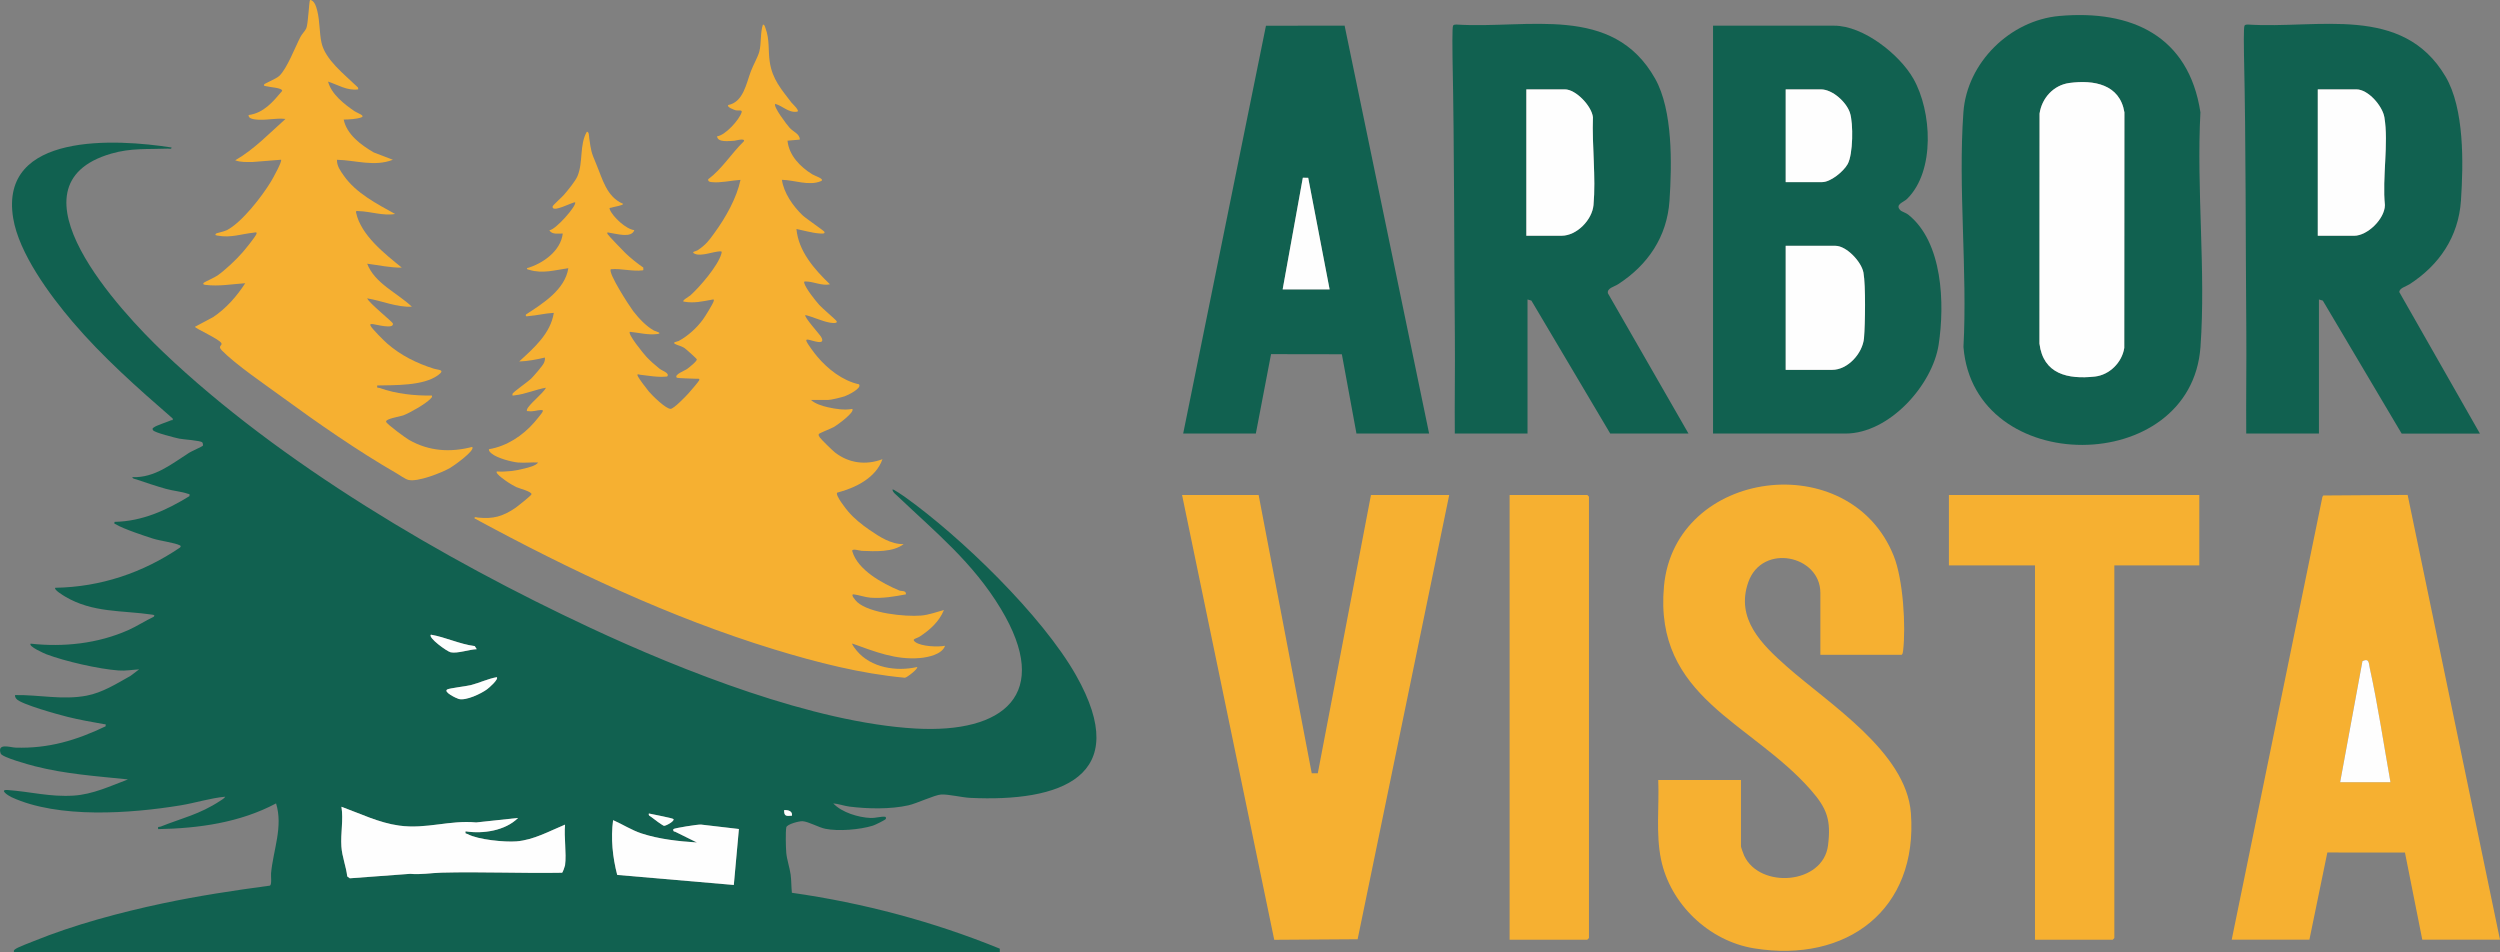 <?xml version="1.0" encoding="UTF-8"?>
<svg xmlns="http://www.w3.org/2000/svg" id="Layer_1" data-name="Layer 1" viewBox="0 0 894.26 340.54">
  <rect x="0" y="0" width="894.26" height="340.54" fill="#808080" stroke="none"/>
  <defs>
    <style>
      .cls-1 {
        fill: #116150;
      }

      .cls-2 {
        fill: #fefefe;
      }

      .cls-3 {
        fill: #f6b031;
      }
    </style>
  </defs>
  <path class="cls-1" d="M4.98,340.54c-.13-.68.18-.81.66-1.14.95-.66,5.03-2.19,6.44-2.76,14.42-5.86,30.83-10.25,46.08-13.49,12.7-2.69,25.55-4.64,38.42-6.36.71-.48.28-3.38.38-4.42.77-8.35,4.37-16.65,1.79-24.99-12.92,6.88-27.65,8.93-42.18,9.2-.2-1.13.27-.66.88-.9,7.72-3.08,13.88-4.34,21.24-9.17.56-.36,1.6-.96,1.87-1.52-5.35.49-10.7,2.22-15.91,3.08-17.85,2.93-43.65,4.84-60.46-2.88-1.14-.52-4.74-2.83-1.41-2.59,8.09.57,15.11,2.54,23.6,1.99,6.81-.44,13.1-3.41,19.39-5.79-11.2-1.16-22.32-1.91-33.27-4.71-1.89-.48-11.78-3.19-12.25-4.54-1.37-3.92,3.45-2.18,5.32-2.12,11.78.37,21.71-2.6,32.2-7.62.09-1.04.05-.66-.6-.78-4.33-.77-8.73-1.54-12.99-2.6-3.07-.76-16.92-4.56-18.33-6.46-.3-.4-.55-.81-.46-1.34,8.6-.15,17,1.85,25.6.21,5.7-1.09,10.72-4.29,15.7-7.08l3.07-2.32c-2.5.14-4.85.58-7.39.39-7.05-.52-19.14-3.27-25.79-5.8-.51-.19-6.64-2.86-5.6-3.79,11.82,1.3,24.02-.02,34.93-4.86,3.13-1.39,5.97-3.3,9.05-4.75.62-.62-.06-.7-.6-.78-10.7-1.57-21.21-.58-31.11-6.48-.43-.26-4.18-2.49-3.47-3.12,16.21-.28,31.28-5.34,44.59-14.38.31-.28.41-.59-.02-.8-1.86-.94-7.07-1.6-9.59-2.4-3.15-1-10.73-3.51-13.28-5.1-.42-.26-.7.02-.51-.9,9.87-.17,18.57-4.14,26.79-9.2.13-.95.01-.64-.55-.84-2.28-.81-5.39-1.06-7.84-1.76-3.55-1-7.11-2.2-10.61-3.39-.45-.15-1.45-.23-1.39-.8,8,.28,13.98-4.71,20.27-8.71.93-.59,4.75-2.27,4.9-2.5.13-.21.05-.92-.16-1.2-.52-.7-6.7-1.05-8.23-1.36s-8.83-2.15-9.39-3c-.35-.54-.23-.65.23-1,1.01-.77,4.76-1.93,6.23-2.58.38-.17.7.24.55-.63-12.51-10.86-25.03-21.94-35.79-34.57-8.16-9.58-19.22-24.53-21.27-37.1C-.34,47.11,41.81,49.7,61.35,52.76c.09.7-.91.38-1.39.4-7.23.3-13.03-.28-20.2,1.8-39.12,11.38,3.91,56.96,18.58,70.95,41.75,39.83,100.61,74.3,152.81,98.66,33,15.4,79.92,33.96,116.31,36.03,31.59,1.79,49.03-12.2,30.51-42.89-10.03-16.62-23.42-27.4-37.12-40.44-.61-.58-1.62-1.28-1.59-2.2.22-.22,3.86,2.28,4.36,2.63,20.07,14.32,49.18,42.48,61.28,63.85,20.66,36.48-5.85,45.39-37.87,43.85-2.9-.14-7.87-1.35-10.36-1.2-2.34.14-8.75,3.21-11.73,3.87-6.45,1.44-14.5,1.28-21.04.46-1.95-.24-3.87-.99-5.84-1.15,3.04,3.24,9.03,5.04,13.38,5.21,1.78.07,3.77-.62,5.21-.42.35.05.26.72.2.79-.37.44-3.83,2.14-4.62,2.38-4.6,1.44-12.38,2.09-17.06,1.11-2.43-.51-6.01-2.59-8.12-2.7-1.19-.07-5.57,1.07-5.79,2.21-.3,1.63-.17,7.35,0,9.19.22,2.35,1.2,5.15,1.55,7.65.28,2.01.23,4.48.45,6.55,25.5,3.63,50.56,10.29,74.37,19.99v1.19s-352.67,0-352.67,0ZM170.52,232.22l-.69-1.1c-5.42-.69-10.43-3.18-15.7-4.09-1.14,1.03,5.77,6.04,7.09,6.31,2.45.5,6.66-1.04,9.3-1.11ZM177.71,242.22c-3.23.57-6.17,2.05-9.34,2.85-1.67.42-7.61,1.1-8.38,1.54-1.53.89,3.26,3.18,4.12,3.41,2.58.69,8.01-1.9,10.14-3.48.69-.51,4.2-3.56,3.47-4.33ZM202.11,309.56c.57-4.46-.42-10.01,0-14.59-5.58,2.3-11.23,5.51-17.4,5.99-4.22.33-13.72-.59-17.41-2.59-.56-.3-.98.03-.78-1,6.22.99,14.23-.23,18.79-4.79l-14.98,1.61c-9.52-.9-17.79,2.48-27.56,1.13-7.18-.99-13.92-4.3-20.64-6.74.75,4.76-.34,9.43-.02,14.21.24,3.7,1.68,7.04,2.09,10.7l.92.68,21.6-1.6c3.72.36,7.59-.33,11.18-.42,14.36-.37,28.78.3,43.14.03.24-.06,1.02-2.28,1.06-2.62ZM283.28,291.77c.28-1.68-1.43-2.08-2.8-1.99-.03,2.28.78,2.16,2.8,1.99ZM240.89,292.98c-.27-.36-7.67-1.73-8.79-2-.2.87.49.89.91,1.28.52.48,4.11,3.1,4.5,3.13.67.06,3.91-1.69,3.38-2.42ZM249.29,301.36c-6.53-.42-13.53-1.17-19.77-3.22-3.59-1.18-6.78-3.28-10.22-4.77-.87,6.56-.17,13.26,1.47,19.59l41.71,3.59,1.82-20.01-13.6-1.59c-1.22-.06-9.47,1.26-9.81,1.62-.19.2-.09.98.51.89l7.88,3.9Z"></path>
  <path class="cls-3" d="M185.51,165.47c-2.51-.23-7.65-1.58-9.6-3.2-.49-.41-1.12-.86-1-1.59,6.35-1.07,12.01-4.79,16.2-9.59.55-.63,2.8-3.32,2.99-3.81.24-.62-.11-.62-.6-.61-1.45.02-2.76.65-4.4.41-.45-.06-.81.16-.59-.59.52-1.75,5.77-5.74,6.79-7.8-3.58.59-7.51,2.34-11.09,2.7-.59.06-1.05.41-.9-.5.3-.72,5.56-4.36,6.61-5.38.94-.91,4.25-4.71,4.67-5.73.26-.64.41-1.19.31-1.88-2.97.7-6.12,1.31-9.19,1.4,5.24-4.79,11.22-9.96,12.39-17.39-3.02.15-6.03.93-9.04,1.16-.6.05-1.11.33-.95-.55,6.07-3.98,13.96-8.83,15.19-16.59-4.75.66-9.19,2.08-13.99.59-.38-.12-.91-.07-.8-.59,5.64-1.61,12.1-6.17,12.79-12.39-1.62-.08-3.85.51-4.8-1.2,2.05.13,10.14-9.06,9.19-10-1.04,0-8.59,4.12-7.99,1.4.06-.28,3.4-3.32,3.99-4.01,1.42-1.66,4.09-4.86,4.88-6.72,2.09-4.95.64-11.18,3.33-15.86.83-.21.8,1.76.88,2.31.68,4.69.67,4.89,2.46,9.13,2.3,5.45,3.71,11.81,9.65,14.33.02.59-3.55,1.1-4.24,1.36-.3.11-.83-.07-.54.63,1.06,2.64,5.8,7.09,8.79,7.41-1.02,2.99-6.37,1.28-8.76.96-.38-.05-1.21-.44-.83.43.19.43,5.57,6.02,6.39,6.81,1.88,1.81,4.26,3.7,6.41,5.19-.07.39.22.95-.24,1-3.69.47-7.64-.75-11.37-.4-1.19,1.15,6.74,13.34,8,14.98,1.99,2.57,4.6,5.38,7.43,6.96.26.15,3.39.96,1.16,1.24-3.32.42-6.55-.49-9.8-.8-.84.82,5.04,8,5.99,9,1.34,1.42,3.08,2.97,4.62,4.18,1.1.86,3.74,1.58,2.76,2.81-3.39.36-6.48-.28-9.74-.64-.31-.03-1.19-.49-.82.43.33.83,3.24,4.69,4.01,5.59,1.21,1.44,6.07,6.24,7.79,6.19,1.15-.04,5.43-4.48,6.4-5.57.62-.7,3.58-4.12,3.79-4.61.35-.81-.56-.56-.99-.59-.94-.07-6.72-.13-7.01-.4-1.08-1.05,2.98-2.59,3.58-3.02.68-.49,3.71-2.85,3.59-3.52-.05-.29-3.85-3.66-4.39-4.03-1.14-.78-2.35-.92-3.31-1.43-1.32-.69.76-.87,1.21-1.11,3.32-1.8,6.47-4.66,8.7-7.71.71-.97,3.65-5.7,3.83-6.56.14-.65.05-.63-.52-.53-3.5.62-6.48,1.38-10.08.73-1.27-.13,1.87-1.9,2.2-2.2,3.36-2.97,9.94-10.64,11.12-14.87.19-.68.31-.97-.52-.93-2.34.1-6.7,1.87-8.9.91-1.69-.74.4-.93.92-1.27,3.04-2.03,4.02-3.42,6.11-6.3,3.98-5.48,7.84-12.3,9.27-18.91-3.06.19-7.24,1.17-10.21.82-.62-.07-1.42-.11-1.38-1.01,5.06-3.79,8.3-9.26,12.79-13.6.52-1.27-3.01-.22-3.4-.2-1.83.09-6.05.72-6.19-1.59,2.96-.3,8.04-6.03,8.79-8.61.29-.99-1.36-.48-2.1-.68-.4-.11-3.41-1.15-2.69-1.9,5.4-1.06,6.43-7.68,8.1-12.09.79-2.1,2.49-5.09,3-6.99.78-2.91.29-6.68,1.3-9.7.67.11.72.78.91,1.28,1.55,4.08.91,7.98,1.53,12.06.94,6.25,4.11,9.78,7.79,14.6.22.29,3.25,3.06,1.96,3.23-3.05.45-5.09-2.06-7.79-2.8-.85.91,4.26,7.6,5.18,8.6,1.28,1.39,3.65,2.18,3.61,4.18l-4.4.4c.54,5.28,4.57,9.39,8.93,12.06.86.53,4.74,1.71,2.97,2.43-4.3,1.76-9.48-.43-13.9-.5.65,4.68,4,9.43,7.34,12.65,1.21,1.17,7.63,5.5,7.85,5.94.44.89-1.35.61-1.79.59-2.6-.17-5.62-1.08-8.2-1.59.7,7.95,6.47,14.5,11.99,19.79-2.84.63-5.75-.96-8.59-1.02-.54,0-.79-.05-.6.6.58,2,3.9,6.14,5.38,7.81.96,1.09,6.03,5.4,6.2,5.8.44,1.04-2.2.55-2.5.5-2.88-.53-5.84-2.01-8.69-2.7-.61.61,5.07,6.85,5.61,7.78,2.01,3.41-3.29,1.19-4.63,1.02-.51-.06-.81.02-.58.58.45,1.12,2.89,4.34,3.79,5.41,3.79,4.51,9.13,8.72,15,9.99,1.18,1.4-4.13,3.96-5.11,4.28-1.13.38-4.89,1.31-5.89,1.31h-6.2c1.54,1.39,4.02,2.15,5.99,2.6,2.78.63,6.04,1.15,8.8.6,1.1,1.14-5.53,5.89-6.53,6.46-.93.53-5.38,2.26-5.46,2.55-.15.54.14.81.38,1.2.36.61,4.66,4.79,5.42,5.38,5.01,3.87,11.09,4.64,16.99,2.4-2.33,6.71-9.71,10.29-16.21,11.98-.73.93,3.21,5.89,4.01,6.81,2.15,2.49,4.81,4.62,7.51,6.48,3.6,2.47,7.75,5.22,12.28,5.11-3.87,2.97-10.25,2.59-15.01,2.41-.68-.03-3.73-1.05-3.37.17,1.97,6.73,10.76,11.47,16.78,14,.83.35,2.53-.12,2.4,1.39-4.13.79-8.35,1.5-12.59,1.2-2.02-.15-4.17-.96-6.02-1.19-1.56-.19.76,2.38,1.22,2.79,4.43,3.95,17,5.26,22.78,4.79,2.84-.23,5.49-1.27,8.2-1.99-1.67,4.14-5.01,7.12-8.67,9.51-1.11.72-3.19.82-1.47,2.02,2.14,1.49,7.97,1.79,10.54,1.26-1.04,3.11-6.12,4.14-9,4.39-8.73.74-16.2-2.34-24.18-5.19-.29.27,1.31,2.23,1.61,2.59,5.05,6.08,14.19,7.51,21.58,5.81.56.5-3.62,3.79-4.38,3.84-15.83-1.46-31.54-5.5-46.7-10.13-37.32-11.42-73.05-28.36-107.25-46.88-.08-.75.84-.32,1.28-.28,5.42.53,8.72-.36,13.24-3.39.81-.54,5.77-4.49,5.87-4.93.22-.97-4.35-2.08-5.4-2.58-.96-.45-1.91-1.03-2.8-1.6-.44-.27-5.01-3.31-4.19-4,3.36.2,6.68-.22,9.93-1.07,1.48-.38,3.96-.95,4.86-2.13-2.27-.15-4.75.2-7,0Z"></path>
  <path class="cls-3" d="M651.15,234.22v-22.18c0-13.4-20.82-17.88-25.78-3.79-4.63,13.16,4.92,22.33,13.78,30.18,15.04,13.32,42.72,30.58,44.38,52.36,2.65,34.61-22.92,53.8-56.06,48.44-16.15-2.61-30.02-15.82-33.32-31.84-1.89-9.17-.6-19.06-.99-28.39h29.59v23.78c0,.25.91,2.81,1.13,3.27,5.59,12.01,28.29,10.37,30.02-3.71,1.1-8.95-.31-13.08-6.15-19.75-21.32-24.34-56.19-33.04-52.54-72.89,3.86-42.07,66.56-50.21,82.22-10.75,3.32,8.37,4.36,24.98,3.31,33.9-.05.4-.18,1.38-.62,1.38h-28.99Z"></path>
  <path class="cls-1" d="M612.76,155.08V9.19h43.38c10.36,0,23.31,10.25,28.26,18.92,6.63,11.6,7.91,33.09-2.25,43.05-1.26,1.23-4.37,1.95-2.43,4,.56.59,2,.93,2.82,1.58,12.46,9.86,13.13,32.02,10.93,46.5s-17.65,31.84-33.32,31.84h-47.38ZM638.75,65.15h13c3.07,0,7.67-3.79,9.15-6.44,1.96-3.51,2.06-14.55.83-18.33s-6.22-8.4-10.39-8.4h-12.6v33.17ZM638.75,132.3h16.59c5.65,0,10.94-5.94,11.41-11.38.43-4.92.63-18.87-.2-23.42-.7-3.85-6.03-9.57-10.02-9.57h-17.79v44.37Z"></path>
  <path class="cls-1" d="M736.64,5.71c25.85-2.29,46.29,7.14,50.46,34.46-1.47,27.37,1.98,56.82.02,83.95-3.36,46.54-81.04,46.87-84.78-.02,1.46-27.37-1.97-56.82-.02-83.95,1.28-17.78,16.72-32.88,34.32-34.44ZM740.22,29.68c-5.66.77-9.84,5.4-10.66,10.93l-.04,82.29c1.36,10.93,10.18,12.85,19.79,11.8,5.27-.57,9.74-5.04,10.55-10.24l.05-84.29c-1.67-10.03-10.95-11.67-19.69-10.49Z"></path>
  <path class="cls-3" d="M798.29,336.14l32.45-158.42.32-.48,30.16-.21,33.03,159.1h-27.79l-6.2-31.17-27.76-.02-6.42,31.19h-27.79ZM837.08,279.79h17.99c-2.41-13.52-4.46-27.34-7.39-40.78-.39-1.81-.16-3.69-2.63-2.53l-7.98,43.31Z"></path>
  <path class="cls-1" d="M520.39,155.08c-.1-11.52.12-23.06.02-34.59-.3-33.09-.16-66.41-.83-99.49-.03-1.6-.17-11.31.19-11.83.26-.38.79-.39,1.21-.39,25.56,1.63,55.91-7.54,71.06,19.34,6.39,11.33,6.01,30.72,5.15,43.65-.87,12.96-7.79,23.07-18.44,29.93-1.37.88-4,1.39-3.59,3.22l28.82,50.17h-27.99l-28.2-47.56-1.39-.41v47.96h-25.99ZM545.98,84.33h12.6c5.43,0,10.93-5.67,11.41-10.97.91-9.9-.56-21.36-.2-31.41-.43-3.97-6.07-9.97-10.02-9.97h-13.8v52.36Z"></path>
  <path class="cls-1" d="M803.49,155.08c-.1-12.46.12-24.93.02-37.39-.28-32.68-.1-65.63-.83-98.29-.03-1.45-.17-9.72.19-10.23.26-.38.79-.39,1.21-.39,25.14,1.63,55.27-7.39,70.66,18.54,6.83,11.52,6.44,31.2,5.55,44.45-.87,12.94-7.79,23.09-18.44,29.93-1.15.74-3.69,1.4-3.6,2.8l28.82,50.59h-27.99l-28.2-47.56-1.39-.41v47.96h-25.99ZM829.08,84.33h13c4.78,0,10.97-6.05,11.01-10.97-1.01-9.64,1.38-22.12-.19-31.42-.68-4.03-5.76-9.97-10.02-9.97h-13.8v52.36Z"></path>
  <polygon class="cls-3" points="450.22 177.06 469.21 276.59 471.38 276.61 490.4 177.06 518.39 177.06 485.63 335.97 455.8 336.17 422.83 177.06 450.22 177.06"></polygon>
  <path class="cls-1" d="M423.23,155.08l29.61-145.87,28.13-.04,30.23,145.91h-25.99l-5.22-28.36-25.33-.04-5.44,28.4h-25.99ZM458.81,103.52h16.79l-7.65-39.91-1.92-.03-7.22,39.95Z"></path>
  <path class="cls-3" d="M128.13,31.97c-3.94.55-7.24-1.63-10.79-2.79,1.24,4.58,5.75,8.04,9.54,10.64.91.62,4.02,1.58,2.3,2.19s-4.36.73-6.24.76c1.09,5.37,6.3,9.18,10.8,11.78l6.79,2.6c-6.62,2.58-13.3.16-19.99,0-.1,2.2,1.27,4.02,2.47,5.73,4.36,6.22,11.83,10.06,18.32,13.66-4.18.76-8.87-.93-12.98-1.02-.6-.01-1.14-.27-.97.57,1.74,8.06,10.26,14.72,16.35,19.64-4.08.07-8.3-.9-12.39-1.4,2.71,7.08,10.77,10.42,15.99,15.39-5.5.23-10.66-2.12-15.99-3,.68,1.73,9.05,8.37,9.19,9,.49,2.18-6.2.29-7.04.23-.46-.03-1.29-.25-.95.55.44,1.05,4.87,5.44,5.99,6.41,4.88,4.24,10.49,7.02,16.62,8.96,1.61.51,4.36.29,1.51,2.36-5.29,3.84-15.43,3.51-21.73,3.66-.19,1.11.23.67.87.9,5.96,2.1,12.4,2.79,18.71,2.7.15.64-.22.82-.59,1.21-1.66,1.78-7.34,5-9.7,5.89-1.15.44-6.36,1.17-6.11,2.28.18.82,7.09,5.87,8.26,6.53,7.11,4.01,14.7,4.51,22.52,2.47,1.31,1.23-6.89,6.95-7.88,7.51-3.07,1.75-11.64,5.12-14.93,4.29-1.12-.28-3.21-1.78-4.35-2.44-13.56-7.8-28.13-17.92-40.78-27.18-6-4.39-16.79-11.73-21.63-16.74-1.62-1.68.43-1.65-.17-2.62-.94-1.51-9.15-5.12-9.42-5.79l6.52-3.47c4.7-3.16,8.4-7.39,11.47-12.12-4.81.32-9.36,1.19-14.2.6-.56-.07-1.15-.22-.59-.8.19-.2,3.93-1.9,4.85-2.55,2.82-1.99,6.67-5.63,8.95-8.24.97-1.11,4.59-5.56,4.99-6.61.32-.84-.44-.55-.9-.5-4.33.45-8.26,1.96-12.88,1.09-.51-.1-1.31-.13-.61-.78.15-.14,2.86-.7,3.81-1.19,5.4-2.77,12.63-12.15,15.79-17.39.61-1.01,4.12-7.29,3.59-7.8l-10.18.81c-2.09-.01-4.23.15-6.21-.61,6.8-3.9,12.19-9.63,17.99-14.79-3.6-.43-7.33.68-10.96.16-.86-.12-2.38-.41-2.24-1.56,5.39-.7,8.72-4.73,11.99-8.6.26-1.15-4.3-1.32-5.52-1.68-.36-.11-1.24,0-.88-.71.15-.28,4.32-1.99,5.39-3,2.78-2.63,5.67-10.29,7.59-13.99.56-1.07,1.76-2.23,2.1-3.1.65-1.65.97-9.67,1.31-10.08,1.64.1,2.28,2.67,2.61,3.98.91,3.62.71,7.74,1.49,11.3,1.32,6.07,8.17,11.31,12.49,15.5.39.38.76.52.61,1.19Z"></path>
  <path class="cls-3" d="M786.7,177.06v25.18h-30.39v133.3s-.56.6-.6.6h-27.79v-133.9h-30.79v-25.18h89.57Z"></path>
  <path class="cls-3" d="M539.99,336.14v-159.08h27.79s.6.56.6.6v157.88s-.56.6-.6.6h-27.79Z"></path>
  <path class="cls-2" d="M202.11,309.56c-.04.33-.82,2.56-1.06,2.62-14.36.26-28.78-.41-43.14-.03-3.59.09-7.45.78-11.18.42l-21.6,1.6-.92-.68c-.41-3.65-1.85-7-2.09-10.7-.32-4.78.77-9.45.02-14.21,6.72,2.45,13.46,5.76,20.64,6.74,9.77,1.34,18.04-2.04,27.56-1.13l14.98-1.61c-4.56,4.57-12.57,5.78-18.79,4.79-.21,1.03.22.7.78,1,3.69,2,13.19,2.92,17.41,2.59,6.17-.48,11.82-3.69,17.4-5.99-.42,4.58.57,10.13,0,14.59Z"></path>
  <path class="cls-2" d="M249.29,301.36l-7.88-3.9c-.6.09-.7-.69-.51-.89.34-.36,8.59-1.68,9.81-1.62l13.6,1.59-1.82,20.01-41.71-3.59c-1.64-6.33-2.34-13.03-1.47-19.59,3.43,1.5,6.63,3.6,10.22,4.77,6.24,2.04,13.24,2.8,19.77,3.22Z"></path>
  <path class="cls-2" d="M177.71,242.22c.74.77-2.78,3.82-3.47,4.33-2.13,1.58-7.56,4.17-10.14,3.48-.86-.23-5.65-2.53-4.12-3.41.77-.45,6.71-1.13,8.38-1.54,3.17-.8,6.11-2.27,9.34-2.85Z"></path>
  <path class="cls-2" d="M170.52,232.22c-2.64.07-6.85,1.61-9.3,1.11-1.32-.27-8.23-5.27-7.09-6.31,5.27.91,10.28,3.4,15.7,4.09l.69,1.1Z"></path>
  <path class="cls-2" d="M240.89,292.98c.53.72-2.71,2.48-3.38,2.42-.39-.04-3.98-2.65-4.5-3.13-.43-.4-1.12-.41-.91-1.28,1.13.27,8.53,1.64,8.79,2Z"></path>
  <path class="cls-2" d="M283.28,291.77c-2.01.16-2.82.29-2.8-1.99,1.37-.09,3.08.31,2.8,1.99Z"></path>
  <path class="cls-2" d="M638.75,132.3v-44.37h17.79c3.98,0,9.31,5.73,10.02,9.57.83,4.54.62,18.5.2,23.42-.47,5.44-5.76,11.38-11.41,11.38h-16.59Z"></path>
  <path class="cls-2" d="M638.75,65.15V31.97h12.6c4.16,0,9.15,4.57,10.39,8.4s1.12,14.82-.83,18.33c-1.48,2.65-6.08,6.44-9.15,6.44h-13Z"></path>
  <path class="cls-2" d="M740.22,29.68c8.74-1.18,18.03.45,19.69,10.49l-.05,84.29c-.81,5.2-5.28,9.67-10.55,10.24-9.61,1.05-18.43-.87-19.79-11.8l.04-82.29c.82-5.53,4.99-10.16,10.66-10.93Z"></path>
  <path class="cls-2" d="M837.08,279.79l7.98-43.31c2.47-1.16,2.23.73,2.63,2.53,2.93,13.44,4.98,27.26,7.39,40.78h-17.99Z"></path>
  <path class="cls-2" d="M545.98,84.33V31.97h13.8c3.95,0,9.59,6,10.02,9.97-.37,10.05,1.1,21.52.2,31.41-.49,5.31-5.98,10.97-11.41,10.97h-12.6Z"></path>
  <path class="cls-2" d="M829.08,84.33V31.97h13.8c4.26,0,9.34,5.94,10.02,9.97,1.57,9.3-.82,21.78.19,31.42-.05,4.93-6.23,10.97-11.01,10.97h-13Z"></path>
  <polygon class="cls-2" points="458.81 103.52 466.03 63.57 467.95 63.61 475.61 103.52 458.81 103.52"></polygon>
</svg>
